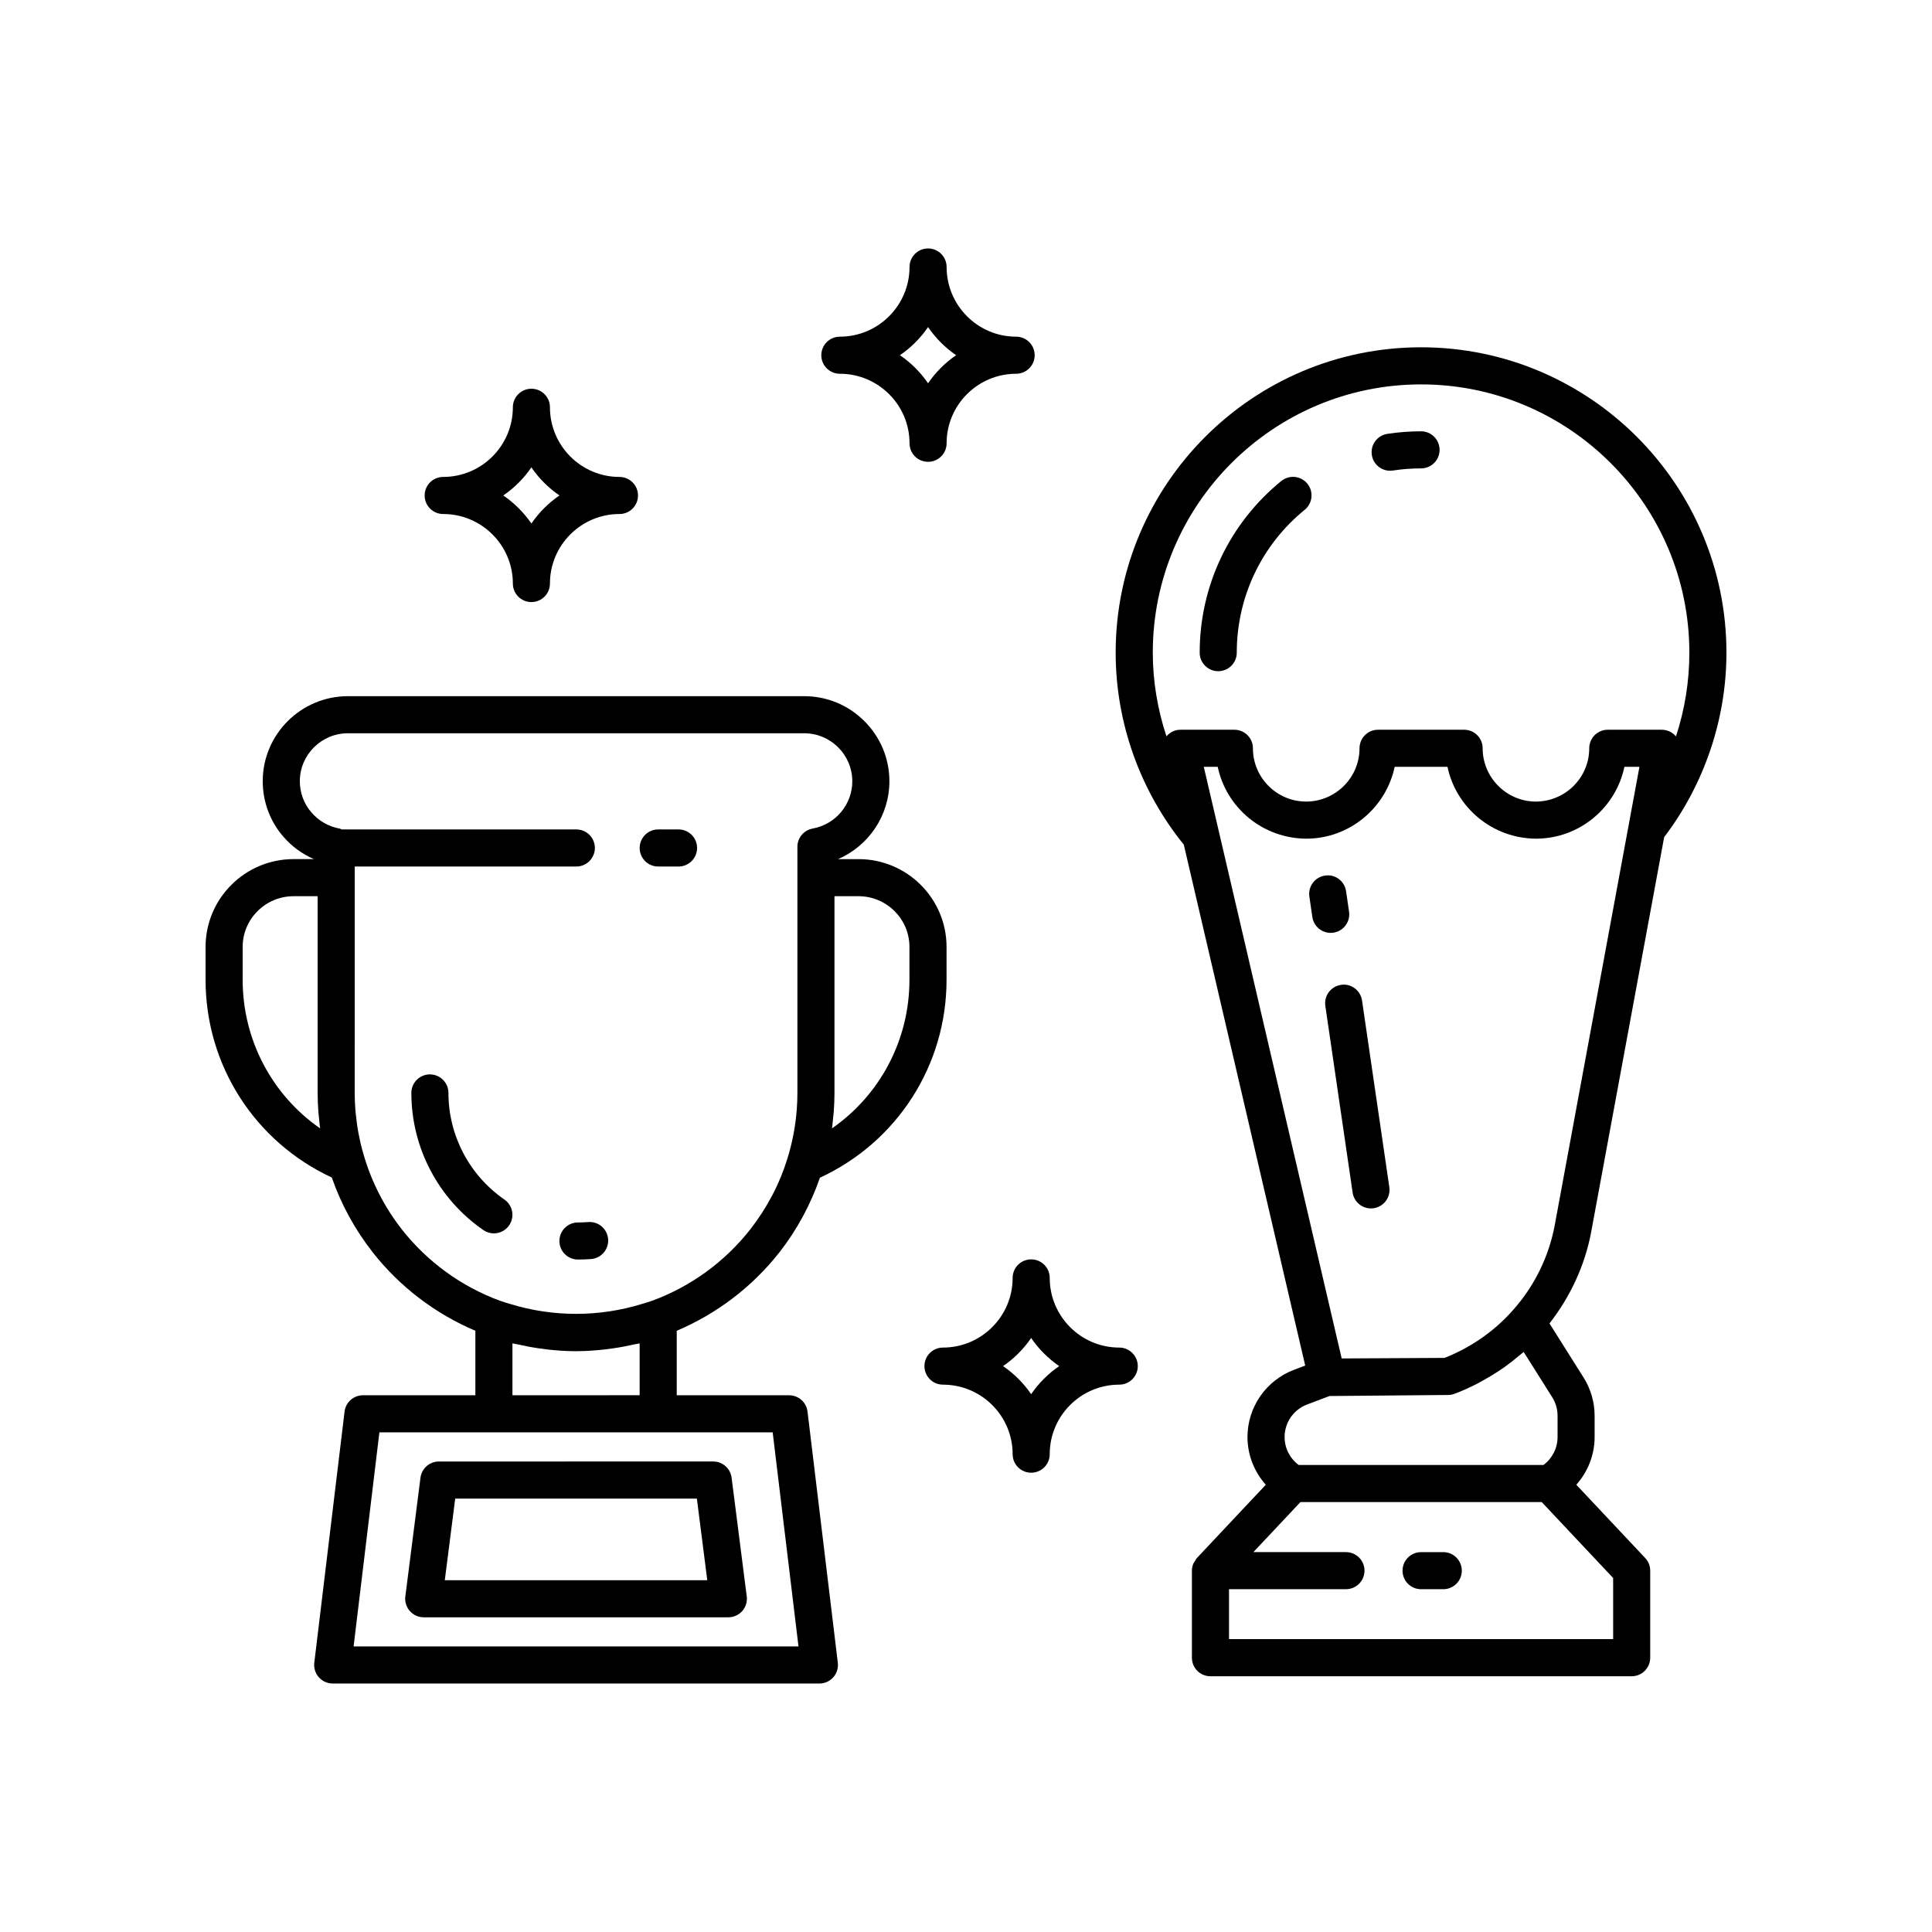 <?xml version="1.0" encoding="UTF-8"?>
<!-- Uploaded to: SVG Repo, www.svgrepo.com, Generator: SVG Repo Mixer Tools -->
<svg fill="#000000" width="800px" height="800px" version="1.1" viewBox="144 144 512 512" xmlns="http://www.w3.org/2000/svg">
 <g>
  <path d="m255.43 535.61-4.012 31.461c-0.176 1.398 0.254 2.809 1.188 3.867 0.934 1.055 2.277 1.664 3.688 1.664h80.723c1.41 0 2.754-0.609 3.688-1.664 0.934-1.062 1.367-2.473 1.188-3.875l-4.012-31.461c-0.312-2.453-2.402-4.293-4.875-4.293l-72.699 0.004c-2.473 0-4.562 1.84-4.875 4.297zm9.203 5.535h64.043l2.758 21.629h-69.559z"/>
  <path d="m299.87 467.86c-0.898 0.07-1.797 0.105-2.707 0.105-2.715 0-4.914 2.199-4.914 4.914 0 2.719 2.199 4.914 4.914 4.914 1.168 0 2.328-0.043 3.484-0.133 2.707-0.215 4.727-2.582 4.512-5.289-0.219-2.699-2.551-4.727-5.289-4.512z"/>
  <path d="m262.84 433.64c0-2.715-2.199-4.914-4.914-4.914-2.715 0-4.914 2.199-4.914 4.914 0 14.488 7.129 28.074 19.07 36.34 0.855 0.59 1.828 0.875 2.793 0.875 1.559 0 3.09-0.738 4.047-2.117 1.547-2.231 0.988-5.293-1.242-6.84-9.297-6.43-14.84-16.996-14.84-28.258z"/>
  <path d="m350.54 475.9c4.731-6.062 8.297-12.727 10.746-19.797 20.445-9.438 33.559-29.758 33.559-52.426v-8.73c0-12.832-10.461-23.27-23.316-23.27h-5.414c8.086-3.531 13.582-11.508 13.582-20.637 0-6.008-2.352-11.664-6.617-15.926-4.266-4.266-9.938-6.621-15.973-6.621h-120.89c-12.457 0-22.59 10.113-22.59 22.547 0 5.371 1.91 10.551 5.363 14.566 2.266 2.672 5.059 4.695 8.195 6.066h-5.391c-12.859 0.004-23.316 10.441-23.316 23.273v8.73c0 22.629 13.066 42.918 33.453 52.375 2.457 7.082 6.102 13.77 10.867 19.859 7.176 9.125 16.523 16.227 27.18 20.758v17.09h-29.785c-2.488 0-4.582 1.859-4.879 4.324l-8.023 66.562c-0.168 1.398 0.27 2.797 1.203 3.848 0.93 1.055 2.269 1.656 3.676 1.656l128.98 0.004c1.406 0 2.746-0.602 3.676-1.656 0.934-1.051 1.371-2.453 1.203-3.848l-8.027-66.562c-0.297-2.469-2.394-4.324-4.879-4.324h-29.781v-17.094c10.645-4.519 20-11.629 27.195-20.77zm20.988-94.395c7.434 0 13.484 6.027 13.484 13.441v8.73c0 15.945-7.805 30.516-20.52 39.352 0.133-0.945 0.203-1.898 0.297-2.848 0.051-0.539 0.129-1.074 0.168-1.613 0.117-1.641 0.188-3.285 0.188-4.934v-52.129zm-163.22 22.172v-8.73c0-7.41 6.051-13.441 13.484-13.441h6.383v52.129c0 1.746 0.082 3.488 0.215 5.223 0.055 0.719 0.148 1.426 0.223 2.137 0.074 0.676 0.117 1.355 0.211 2.031-12.711-8.832-20.516-23.402-20.516-39.348zm140.46 119.91 6.84 56.73h-117.9l6.836-56.73zm-68.965-9.832v-13.746c0.434 0.109 0.883 0.145 1.316 0.246 1.91 0.441 3.832 0.805 5.766 1.082 0.766 0.109 1.523 0.219 2.293 0.301 2.41 0.262 4.828 0.438 7.262 0.445 0.176 0 0.352-0.004 0.531-0.008 2.387-0.012 4.762-0.18 7.121-0.438 0.797-0.086 1.582-0.195 2.375-0.309 1.898-0.273 3.781-0.629 5.652-1.059 0.461-0.105 0.934-0.145 1.391-0.262v13.746zm36.98-25.027c-0.016 0.004-0.027 0.004-0.043 0.012-0.793 0.289-1.613 0.508-2.418 0.762-11.395 3.555-23.68 3.582-35.102 0.07-0.883-0.273-1.777-0.516-2.648-0.832-0.012-0.004-0.023-0.004-0.039-0.008-10.258-3.777-19.258-10.309-26.012-18.891-4.68-5.981-8.055-12.648-10.125-19.719-0.293-0.996-0.57-1.996-0.809-3.004-0.113-0.48-0.203-0.965-0.305-1.445-0.207-0.98-0.406-1.961-0.562-2.949-0.113-0.727-0.188-1.457-0.273-2.188-0.09-0.758-0.199-1.512-0.258-2.269-0.117-1.531-0.191-3.074-0.191-4.629l0.004-60.004h58.73c2.715 0 4.914-2.199 4.914-4.914 0-2.719-2.199-4.914-4.914-4.914h-62.145c-0.203-0.066-0.383-0.184-0.598-0.227-2.973-0.551-5.566-2.055-7.527-4.359-1.938-2.258-3.004-5.164-3.004-8.184 0-7.012 5.723-12.715 12.758-12.715h120.89c3.406 0 6.609 1.328 9.023 3.742 2.41 2.406 3.738 5.594 3.738 8.973 0 6.164-4.422 11.434-10.508 12.539-2.34 0.426-4.039 2.461-4.039 4.84v65.219c0 1.469-0.055 2.938-0.168 4.402-0.332 4.394-1.164 8.754-2.484 13.016-2.082 6.738-5.402 13.066-9.863 18.781-6.777 8.602-15.781 15.137-26.023 18.895z"/>
  <path d="m323.82 363.81h-5.387c-2.715 0-4.914 2.199-4.914 4.914 0 2.719 2.199 4.914 4.914 4.914h5.387c2.715 0 4.914-2.199 4.914-4.914 0-2.719-2.199-4.914-4.914-4.914z"/>
  <path d="m261.45 280.22c10.18 0 18.465 8.266 18.465 18.422 0 2.719 2.199 4.914 4.914 4.914 2.715 0 4.914-2.199 4.914-4.914 0-10.156 8.262-18.422 18.422-18.422 2.715 0 4.914-2.199 4.914-4.914 0-2.719-2.199-4.914-4.914-4.914-10.16 0-18.422-8.281-18.422-18.461 0-2.719-2.199-4.914-4.914-4.914-2.715 0-4.914 2.199-4.914 4.914 0 10.18-8.281 18.461-18.465 18.461-2.715 0-4.914 2.199-4.914 4.914 0 2.715 2.199 4.914 4.914 4.914zm23.375-12.363c1.992 2.918 4.519 5.449 7.438 7.445-2.918 1.996-5.445 4.523-7.438 7.441-2-2.918-4.527-5.441-7.449-7.441 2.922-2 5.453-4.527 7.449-7.445z"/>
  <path d="m366.57 243.05c10.18 0 18.465 8.266 18.465 18.422 0 2.719 2.199 4.914 4.914 4.914 2.715 0 4.914-2.199 4.914-4.914 0-10.156 8.262-18.422 18.422-18.422 2.715 0 4.914-2.199 4.914-4.914 0-2.719-2.199-4.914-4.914-4.914-10.16 0-18.422-8.285-18.422-18.465 0-2.719-2.199-4.914-4.914-4.914-2.715 0-4.914 2.199-4.914 4.914 0 10.18-8.281 18.465-18.465 18.465-2.715 0-4.914 2.199-4.914 4.914-0.004 2.719 2.199 4.914 4.914 4.914zm23.375-12.367c1.996 2.922 4.519 5.453 7.438 7.449-2.918 1.996-5.441 4.523-7.438 7.441-2-2.918-4.527-5.441-7.449-7.441 2.922-1.996 5.449-4.527 7.449-7.449z"/>
  <path d="m440.61 501.12c-10.16 0-18.422-8.281-18.422-18.461 0-2.719-2.199-4.914-4.914-4.914s-4.914 2.199-4.914 4.914c0 10.18-8.281 18.461-18.461 18.461-2.715 0-4.914 2.199-4.914 4.914 0 2.719 2.199 4.914 4.914 4.914 10.18 0 18.461 8.266 18.461 18.422 0 2.719 2.199 4.914 4.914 4.914s4.914-2.199 4.914-4.914c0-10.156 8.262-18.422 18.422-18.422 2.715 0 4.914-2.199 4.914-4.914 0-2.715-2.203-4.914-4.914-4.914zm-23.344 12.352c-1.996-2.918-4.527-5.441-7.449-7.441 2.922-1.996 5.453-4.527 7.449-7.445 1.992 2.918 4.519 5.449 7.438 7.445-2.918 1.996-5.445 4.523-7.438 7.441z"/>
  <path d="m512.4 268.75c0.246 0 0.5-0.02 0.75-0.059 2.441-0.375 4.945-0.562 7.441-0.562 2.715 0 4.914-2.199 4.914-4.914 0-2.719-2.199-4.914-4.914-4.914-2.992 0-5.996 0.227-8.926 0.676-2.688 0.406-4.527 2.918-4.117 5.602 0.371 2.43 2.465 4.172 4.852 4.172z"/>
  <path d="m489.76 279.1c2.106-1.719 2.418-4.812 0.707-6.918-1.715-2.102-4.812-2.414-6.918-0.707-13.738 11.199-21.621 27.781-21.621 45.488 0 2.719 2.199 4.914 4.914 4.914s4.914-2.199 4.914-4.914c0-14.738 6.562-28.543 18.004-37.863z"/>
  <path d="m585.02 365.85c10.625-13.973 16.504-31.262 16.504-48.883 0-44.625-36.305-80.93-80.93-80.93s-80.93 36.301-80.93 80.93c0 18.504 6.426 36.5 18.059 50.879l32.172 138.04-3.051 1.156c-3.574 1.367-6.641 3.773-8.883 6.984-2.199 3.195-3.363 6.941-3.363 10.824 0 4.731 1.797 9.191 4.852 12.625l-18.25 19.406c-0.234 0.246-0.363 0.559-0.535 0.844-0.141 0.227-0.32 0.418-0.422 0.668-0.238 0.586-0.375 1.215-0.375 1.859v23.059c0 2.719 2.199 4.914 4.914 4.914h111.63c2.715 0 4.914-2.199 4.914-4.914v-23.059c0-1.254-0.477-2.457-1.336-3.371l-18.25-19.406c3.055-3.438 4.852-7.898 4.852-12.625v-5.644c0-3.59-1.012-7.098-2.93-10.152l-9.031-14.328c5.559-7.152 9.438-15.469 11.078-24.398zm-128.2-28.461c-1.438 0-2.773 0.66-3.703 1.742-2.34-7.113-3.617-14.586-3.617-22.164 0-39.203 31.895-71.098 71.098-71.098s71.098 31.895 71.098 71.098c0 7.672-1.227 15.121-3.547 22.191-0.934-1.121-2.316-1.77-3.773-1.77h-14.297c-2.715 0-4.914 2.199-4.914 4.914 0 7.789-6.336 14.125-14.23 14.125-7.727-0.059-14.016-6.394-14.016-14.125 0-2.719-2.199-4.914-4.914-4.914h-22.805c-2.715 0-4.914 2.199-4.914 4.914 0 7.734-6.285 14.07-14.125 14.125-7.789 0-14.125-6.336-14.125-14.125 0-2.719-2.199-4.914-4.914-4.914zm114.68 224.8v16.195h-101.8v-13.23h30.992c2.715 0 4.914-2.199 4.914-4.914 0-2.719-2.199-4.914-4.914-4.914h-24.535l12.473-13.262h63.945zm-16.148-47.91c0.93 1.477 1.418 3.176 1.418 4.914v5.644c0 2.93-1.402 5.668-3.727 7.391l-64.883 0.004c-2.324-1.723-3.727-4.465-3.727-7.391 0-1.883 0.562-3.695 1.613-5.223 1.094-1.566 2.582-2.742 4.297-3.394l5.977-2.262 31.438-0.277c0.574-0.004 1.148-0.105 1.688-0.309 2-0.742 3.93-1.629 5.824-2.586 0.578-0.293 1.137-0.613 1.703-0.926 1.332-0.73 2.629-1.504 3.898-2.332 0.578-0.379 1.152-0.754 1.715-1.152 1.387-0.984 2.723-2.027 4.016-3.129 0.32-0.273 0.66-0.516 0.973-0.793 0.07-0.062 0.148-0.113 0.215-0.176zm-10.387-23.094c-4.894 5.559-11.156 9.926-18.152 12.672l-27.254 0.148-36.543-156.79h3.695c2.277 10.863 11.945 19.043 23.629 19.043 11.426-0.086 20.996-8.262 23.262-19.043h13.996c2.269 10.781 11.859 18.957 23.441 19.043 11.523 0 21.176-8.18 23.449-19.043h3.981l-22.418 121.32c-1.543 8.414-5.371 16.238-11.086 22.652z"/>
  <path d="m526.48 555.33h-5.879c-2.715 0-4.914 2.199-4.914 4.914 0 2.719 2.199 4.914 4.914 4.914h5.879c2.715 0 4.914-2.199 4.914-4.914 0-2.715-2.199-4.914-4.914-4.914z"/>
  <path d="m499.38 405c-2.688 0.395-4.547 2.891-4.152 5.574l7.231 49.469c0.355 2.441 2.457 4.203 4.856 4.203 0.238 0 0.477-0.016 0.719-0.055 2.688-0.395 4.547-2.891 4.152-5.574l-7.231-49.469c-0.391-2.68-2.93-4.59-5.574-4.148z"/>
  <path d="m497.36 391.17c2.688-0.395 4.547-2.887 4.152-5.574l-0.789-5.406c-0.391-2.684-2.906-4.594-5.574-4.152-2.688 0.395-4.547 2.887-4.152 5.574l0.789 5.406c0.355 2.441 2.457 4.203 4.856 4.203 0.238 0 0.48-0.016 0.719-0.051z"/>
 </g>
</svg>